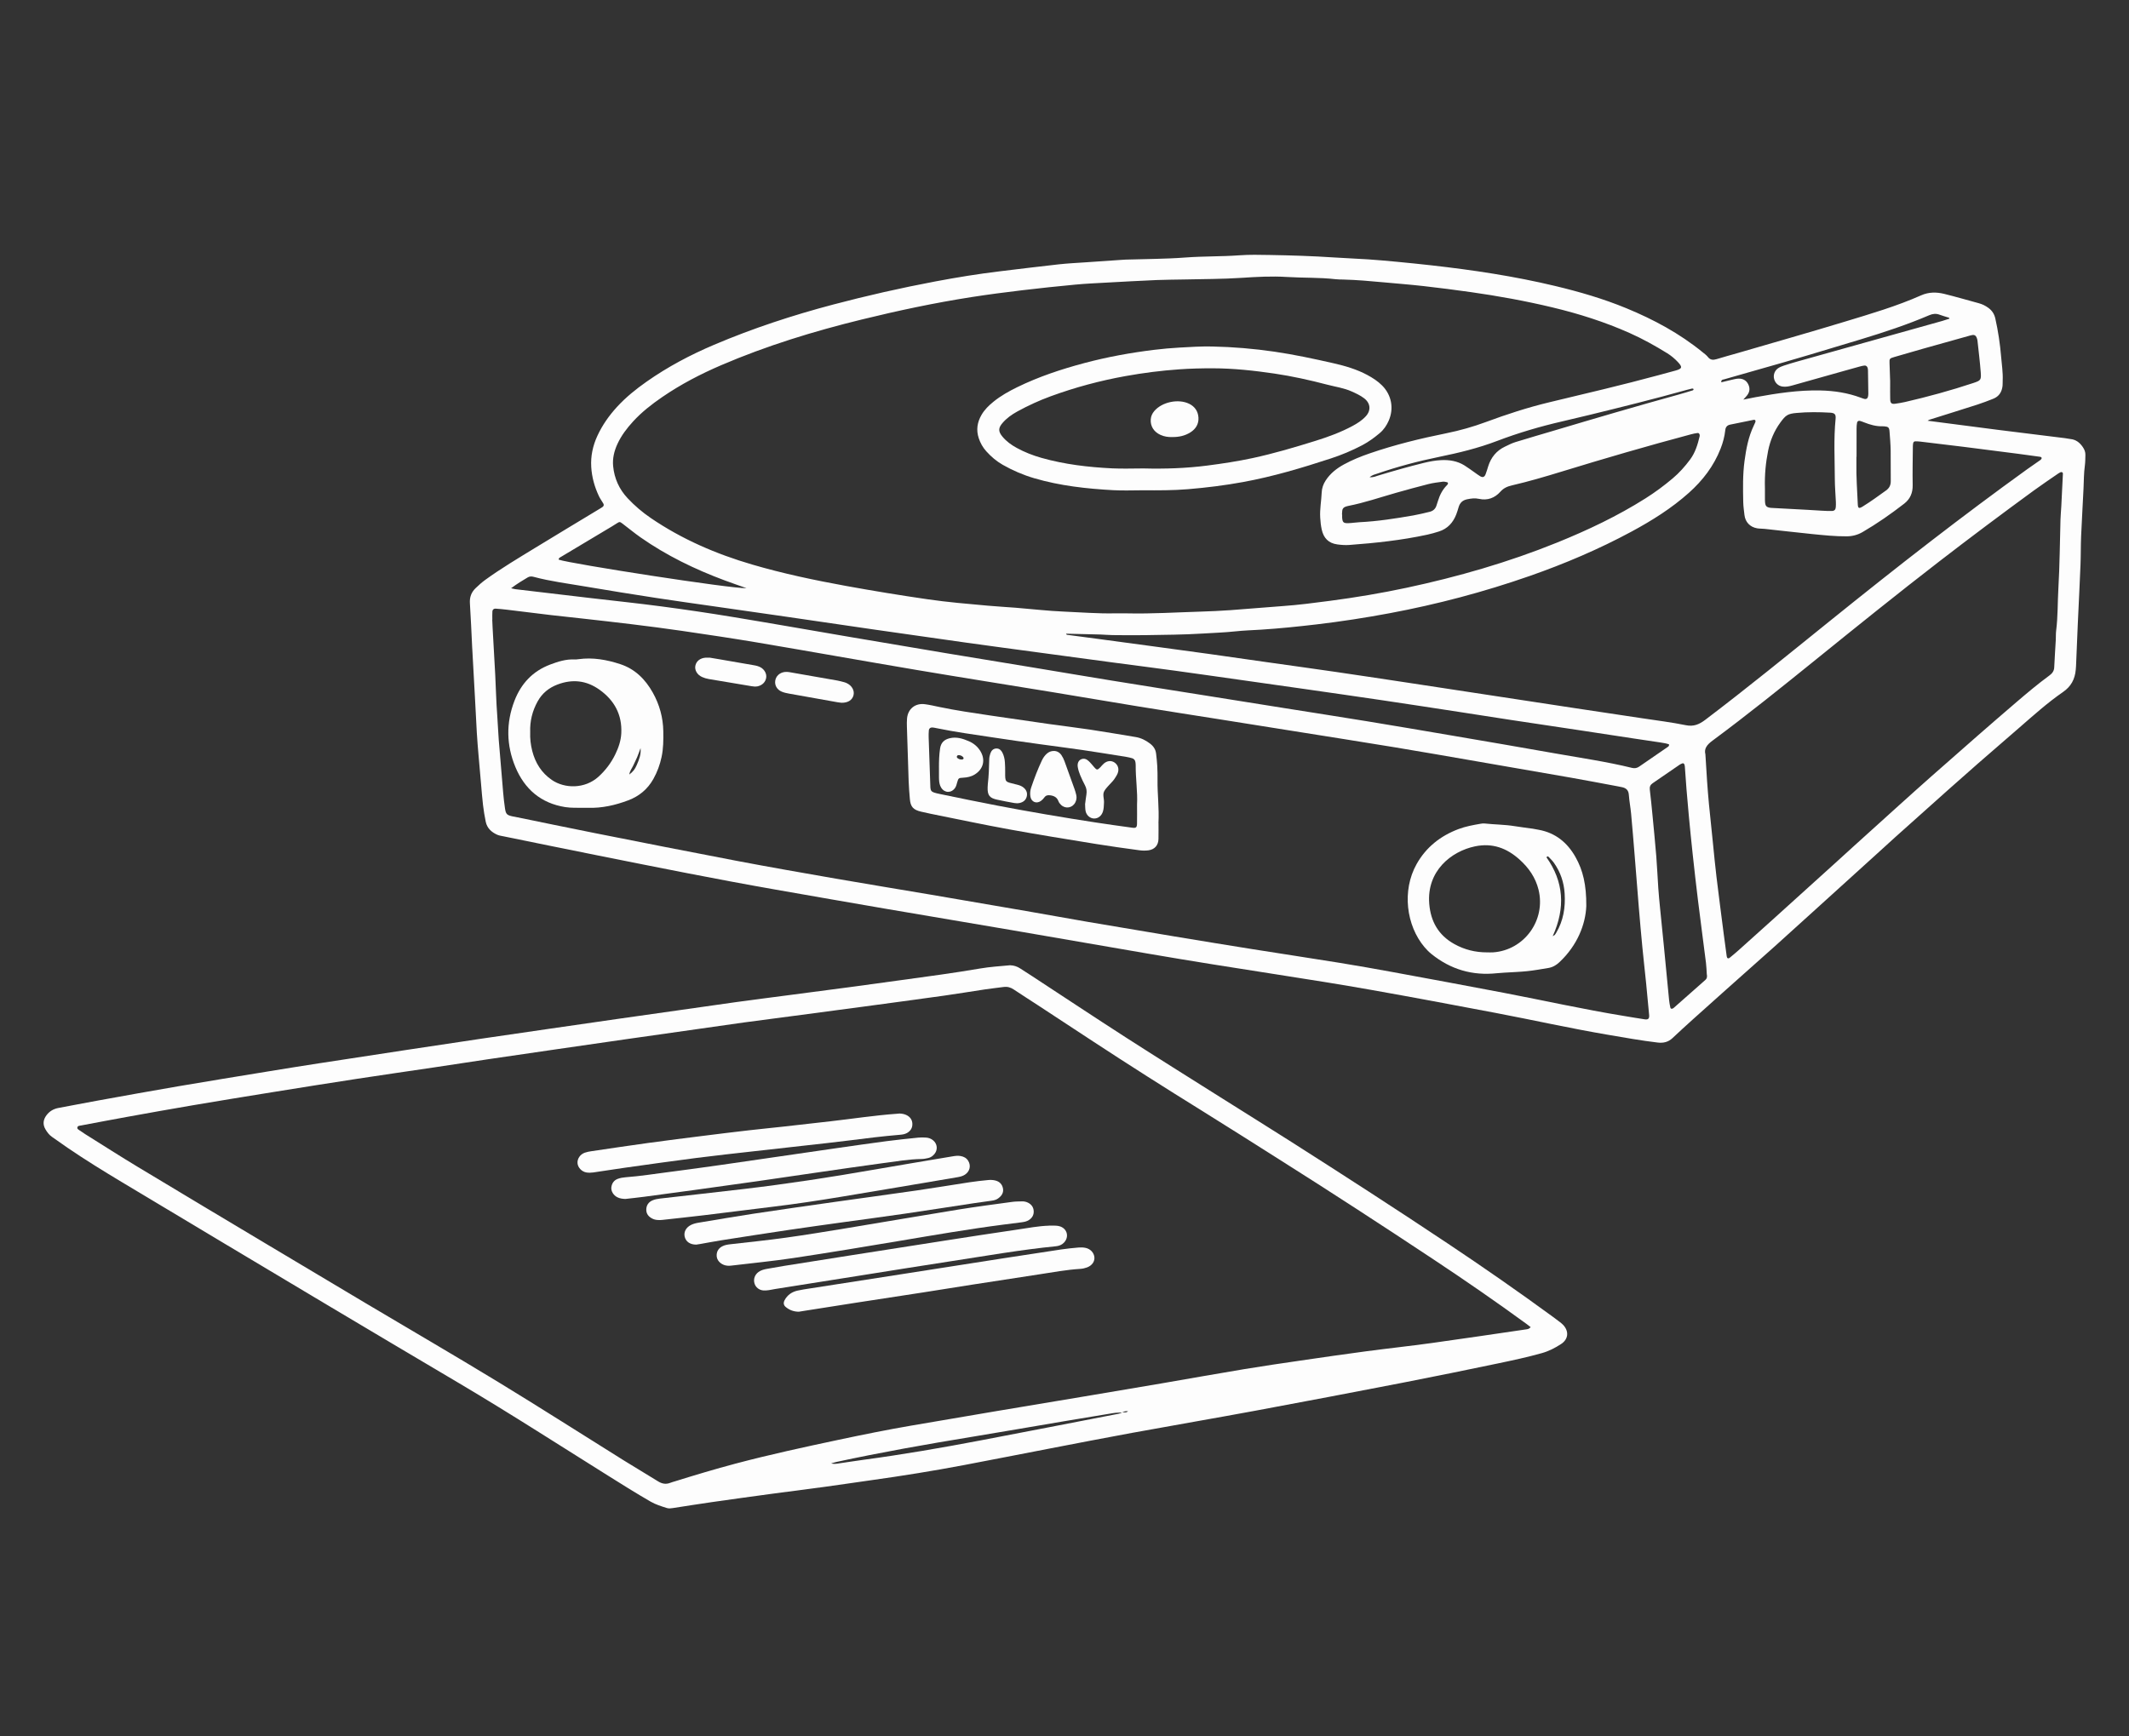 <svg xmlns="http://www.w3.org/2000/svg" width="635" height="518" viewBox="0 0 635 518" fill="none"><rect x="0" y="0" width="635" height="518" fill="#333333" stroke="none"/><g clip-path="url(#clip0_573_1329)"><path d="M574.913 125.512C582.073 126.442 588.986 127.358 595.899 128.236C602.594 129.086 609.288 129.897 615.983 130.728C616.51 130.794 617.026 130.927 617.553 130.979C619.198 131.145 620.326 132.061 621.227 133.381C621.716 134.097 622.019 134.847 621.995 135.716C621.962 136.779 621.981 137.852 621.834 138.901C621.521 141.164 621.545 143.443 621.436 145.716C621.213 150.491 620.919 155.26 620.715 160.035C620.597 162.84 620.649 165.655 620.535 168.459C620.312 174.069 620.028 179.675 619.767 185.285C619.748 185.74 619.724 186.196 619.705 186.651C619.539 190.671 619.373 194.687 619.203 198.707C619.189 199.086 619.155 199.466 619.117 199.841C618.857 202.627 617.733 204.791 615.305 206.462C610.678 209.646 606.505 213.424 602.262 217.103C598.194 220.634 594.116 224.151 590.057 227.691C587.085 230.287 584.131 232.902 581.186 235.527C575.862 240.273 570.546 245.024 565.241 249.784C563.264 251.555 561.315 253.358 559.347 255.143C553.055 260.848 546.759 266.557 540.462 272.262C536.807 275.575 533.165 278.897 529.495 282.186C524.635 286.539 519.747 290.858 514.878 295.2C511.535 298.176 508.197 301.157 504.873 304.156C502.844 305.983 500.829 307.83 498.842 309.7C497.581 310.886 496.135 311.228 494.447 311.029C489.473 310.445 484.552 309.548 479.616 308.712C468.327 306.795 457.151 304.284 445.9 302.149C433.61 299.818 421.311 297.502 408.993 295.319C399.813 293.691 390.601 292.234 381.383 290.801C368.274 288.76 355.168 286.7 342.092 284.445C328.716 282.144 315.345 279.813 301.97 277.526C289.339 275.366 276.703 273.259 264.072 271.095C253.162 269.225 242.257 267.317 231.351 265.404C213.576 262.291 195.881 258.721 178.186 255.186C168.817 253.316 159.457 251.393 150.093 249.485C149.5 249.367 148.879 249.281 148.334 249.044C146.584 248.275 145.262 247.065 144.868 245.114C144.536 243.482 144.261 241.83 144.067 240.174C143.816 238.066 143.664 235.945 143.474 233.828C143.218 230.957 142.962 228.085 142.72 225.214C142.535 223.021 142.346 220.828 142.218 218.631C142 214.995 141.838 211.355 141.639 207.719C141.393 203.097 141.132 198.479 140.876 193.856C140.862 193.628 140.843 193.4 140.833 193.173C140.615 188.778 140.44 184.378 140.155 179.988C140.037 178.18 140.553 176.732 141.843 175.479C142.772 174.577 143.725 173.728 144.773 172.968C149.515 169.537 154.536 166.552 159.514 163.505C165.92 159.584 172.364 155.726 178.788 151.834C179.111 151.639 179.442 151.449 179.746 151.226C180.101 150.965 180.163 150.59 179.95 150.22C179.537 149.499 179.025 148.825 178.665 148.075C177.347 145.303 176.526 142.365 176.342 139.318C176.142 136.096 176.816 132.973 178.176 130.025C179.651 126.826 181.657 123.983 184.032 121.392C186.659 118.525 189.67 116.1 192.846 113.869C199.143 109.446 205.899 105.867 212.974 102.863C224.514 97.956 236.391 94.054 248.506 90.856C258.553 88.202 268.685 85.905 278.893 83.978C285.375 82.754 291.885 81.691 298.437 80.912C304.231 80.219 310.021 79.493 315.824 78.857C318.536 78.558 321.263 78.435 323.989 78.245C327.616 77.989 331.248 77.747 334.875 77.5C335.179 77.481 335.482 77.457 335.785 77.448C341.698 77.258 347.62 77.272 353.514 76.826C358.89 76.418 364.272 76.56 369.644 76.166C372.664 75.943 375.708 76.019 378.743 76.071C385.11 76.18 391.473 76.38 397.827 76.802C401.231 77.03 404.64 77.149 408.044 77.376C410.918 77.571 413.786 77.827 416.655 78.098C420.05 78.421 423.444 78.767 426.835 79.147C439.276 80.547 451.637 82.393 463.827 85.312C471.067 87.044 478.193 89.114 485.083 91.957C493.257 95.331 500.985 99.479 507.86 105.108C508.387 105.54 508.965 105.943 509.378 106.475C510.113 107.424 510.952 107.462 512.004 107.139C514.034 106.508 516.087 105.967 518.126 105.374C528.898 102.232 539.699 99.171 550.433 95.905C558.048 93.589 565.701 91.349 572.998 88.108C575.274 87.097 577.587 87.106 579.897 87.676C583.358 88.525 586.776 89.536 590.219 90.466C591.257 90.746 592.191 91.216 593.063 91.852C594.159 92.654 594.827 93.679 595.126 95.008C595.975 98.791 596.548 102.621 596.866 106.48C597.06 108.82 597.435 111.155 597.326 113.518C597.302 114.05 597.34 114.586 597.283 115.113C597.089 116.912 596.24 118.279 594.514 118.962C592.964 119.574 591.404 120.177 589.82 120.69C585.055 122.223 580.276 123.703 575.501 125.208C575.364 125.251 575.245 125.346 574.899 125.535L574.913 125.512ZM336.364 182.992C343.647 183.144 350.915 182.679 358.189 182.461C361.138 182.37 364.096 182.233 367.046 182.024C372.185 181.663 377.315 181.184 382.455 180.823C387.225 180.491 391.957 179.869 396.689 179.247C404.356 178.237 411.98 176.965 419.547 175.346C434.852 172.076 449.845 167.762 464.367 161.886C473.523 158.179 482.423 153.97 490.787 148.682C493.612 146.898 496.296 144.909 498.852 142.759C500.829 141.098 502.55 139.176 504.096 137.092C505.632 135.023 506.343 132.645 506.931 130.196C506.964 130.054 506.974 129.892 506.95 129.745C506.893 129.418 506.67 129.138 506.353 129.176C505.679 129.256 505.011 129.399 504.352 129.574C491.46 133.015 478.644 136.741 465.885 140.661C460.958 142.175 456.008 143.632 450.983 144.8C449.603 145.118 448.489 145.588 447.502 146.698C445.838 148.568 443.648 149.385 441.135 148.825C439.897 148.549 438.75 148.711 437.55 148.962C436.194 149.252 435.426 150.03 435.051 151.307C434.838 152.033 434.62 152.764 434.345 153.471C433.387 155.939 431.747 157.738 429.182 158.559C428.029 158.929 426.858 159.261 425.673 159.518C418.025 161.174 410.263 162 402.473 162.579C401.264 162.669 400.06 162.579 398.846 162.413C396.243 162.052 394.802 160.533 394.237 158.051C393.967 156.865 393.844 155.664 393.768 154.444C393.612 151.924 394.105 149.456 394.209 146.96C394.266 145.616 394.678 144.444 395.399 143.338C396.76 141.245 398.647 139.76 400.809 138.573C403.279 137.22 405.878 136.167 408.533 135.256C416.005 132.683 423.663 130.813 431.396 129.252C435.421 128.435 439.342 127.33 443.197 125.901C449.385 123.604 455.658 121.558 462.082 120.016C472.992 117.401 483.921 114.847 494.75 111.909C496.434 111.454 498.122 111.017 499.8 110.538C501.753 109.982 501.863 109.513 500.431 107.989C499.492 106.988 498.439 106.11 497.278 105.388C493.665 103.153 489.957 101.088 486.069 99.356C478.63 96.038 470.911 93.594 463.002 91.7C454.961 89.773 446.829 88.297 438.645 87.139C433.994 86.484 429.333 85.882 424.663 85.355C420.671 84.904 416.669 84.595 412.667 84.225C408.665 83.855 404.669 83.499 400.648 83.395C399.889 83.376 399.126 83.385 398.377 83.3C393.55 82.74 388.685 82.939 383.844 82.63C379.311 82.341 374.765 82.597 370.217 82.896C364.552 83.271 358.857 83.238 353.172 83.376C350.441 83.442 347.71 83.428 344.984 83.546C339.91 83.765 334.842 84.045 329.773 84.325C326.748 84.491 323.714 84.629 320.698 84.913C315.416 85.412 310.139 85.962 304.876 86.593C299.836 87.196 294.796 87.846 289.78 88.629C278.761 90.348 267.86 92.664 257.035 95.317C242.726 98.824 228.677 103.124 215.117 108.943C208.967 111.582 203.059 114.657 197.531 118.445C194.397 120.595 191.405 122.92 188.83 125.735C186.977 127.757 185.322 129.926 184.165 132.432C183.198 134.534 182.652 136.732 182.875 139.057C183.231 142.731 184.663 145.934 187.19 148.63C189.271 150.851 191.571 152.816 194.093 154.534C203.401 160.885 213.595 165.275 224.362 168.426C233.542 171.113 242.887 173.082 252.289 174.796C260.416 176.276 268.571 177.61 276.75 178.797C282.677 179.656 288.646 180.154 294.606 180.69C297.399 180.942 300.201 181.089 302.994 181.312C307.75 181.696 312.5 182.256 317.265 182.456C322.339 182.665 327.407 183.087 332.49 182.983C333.78 182.959 335.069 182.983 336.359 182.983L336.364 182.992ZM146.845 184.857C146.845 184.857 146.826 184.857 146.817 184.857C146.855 185.693 146.883 186.528 146.931 187.359C147.187 191.977 147.466 196.595 147.703 201.217C147.917 205.308 147.993 209.409 148.31 213.491C148.5 215.911 148.566 218.341 148.761 220.757C149.183 225.973 149.619 231.189 150.069 236.4C150.207 237.986 150.378 239.576 150.615 241.147C150.88 242.893 151.184 243.173 152.848 243.548C153.071 243.6 153.298 243.624 153.521 243.667C161.468 245.29 169.41 246.956 177.366 248.531C191.495 251.332 205.624 254.137 219.773 256.828C229.602 258.698 239.459 260.416 249.316 262.134C258.728 263.771 268.154 265.3 277.57 266.899C287.063 268.513 296.55 270.141 306.033 271.783C312.235 272.855 318.422 273.99 324.624 275.053C333.216 276.524 341.812 277.967 350.413 279.391C358.113 280.668 365.817 281.93 373.532 283.159C382.213 284.545 390.909 285.846 399.59 287.25C404.901 288.109 410.202 289.049 415.498 290.022C426.531 292.054 437.564 294.094 448.583 296.202C460.499 298.48 472.338 301.133 484.315 303.084C486.41 303.425 488.501 303.795 490.597 304.104C491.616 304.251 491.967 303.857 491.872 302.799C491.583 299.628 491.289 296.453 490.972 293.283C490.616 289.737 490.203 286.192 489.862 282.647C489.478 278.646 489.122 274.64 488.79 270.634C488.364 265.494 487.975 260.354 487.558 255.214C487.221 251.056 486.88 246.899 486.496 242.746C486.32 240.857 485.955 238.987 485.818 237.098C485.718 235.693 484.964 235.076 483.722 234.829C483.352 234.753 482.978 234.678 482.608 234.606C477.914 233.733 473.224 232.827 468.521 232.001C459.114 230.344 449.702 228.726 440.291 227.103C432.226 225.712 424.16 224.284 416.086 222.955C405.987 221.293 395.878 219.713 385.774 218.099C378.586 216.951 371.403 215.807 364.215 214.668C356.055 213.372 347.89 212.114 339.735 210.785C331.205 209.4 322.69 207.928 314.16 206.533C300.623 204.312 287.068 202.176 273.54 199.893C257.619 197.207 241.725 194.359 225.804 191.668C218.331 190.406 210.83 189.3 203.334 188.199C198.313 187.463 193.273 186.827 188.233 186.205C183.42 185.612 178.598 185.085 173.781 184.539C170.619 184.183 167.451 183.865 164.289 183.495C159.922 182.978 155.565 182.423 151.203 181.896C150.074 181.758 148.941 181.654 147.808 181.578C147.291 181.545 146.902 181.863 146.864 182.366C146.803 183.196 146.845 184.032 146.845 184.867V184.857ZM317.962 189.039C318.091 189.452 318.337 189.395 318.531 189.418C321.386 189.798 324.24 190.168 327.094 190.553C333.178 191.369 339.266 192.19 345.349 193.011C350.531 193.714 355.714 194.411 360.896 195.133C366.6 195.93 372.304 196.761 378.008 197.568C384.911 198.545 391.819 199.494 398.723 200.501C406.3 201.606 413.867 202.76 421.439 203.904C429.983 205.199 438.522 206.504 447.066 207.81C454.486 208.939 461.902 210.078 469.322 211.203C476.14 212.238 482.968 213.244 489.786 214.279C494.134 214.938 498.506 215.47 502.811 216.348C505.158 216.827 506.798 216.12 508.6 214.758C521.179 205.228 533.393 195.242 545.678 185.341C555.658 177.297 565.687 169.314 575.843 161.487C585.335 154.169 594.927 146.978 604.651 139.973C605.941 139.043 607.269 138.16 608.568 137.235C608.738 137.111 608.942 136.883 608.942 136.703C608.942 136.309 608.563 136.29 608.274 136.247C606.173 135.953 604.068 135.659 601.968 135.388C596.558 134.691 591.143 133.988 585.728 133.31C581.442 132.773 577.151 132.265 572.86 131.758C572.334 131.696 571.803 131.658 571.272 131.663C570.954 131.663 570.693 131.853 570.632 132.194C570.575 132.489 570.542 132.797 570.537 133.096C570.504 136.969 570.404 140.842 570.48 144.71C570.523 147.031 569.745 148.863 567.943 150.263C563.984 153.338 559.878 156.2 555.549 158.725C554.084 159.579 552.501 159.997 550.78 160.007C547.356 160.026 543.966 159.674 540.571 159.333C535.82 158.853 531.079 158.293 526.333 157.781C525.579 157.7 524.811 157.738 524.066 157.61C521.957 157.24 520.548 155.74 520.307 153.647C520.16 152.365 519.97 151.084 519.941 149.798C519.861 145.702 519.776 141.601 520.326 137.519C520.814 133.898 521.482 130.324 523.076 126.993C523.237 126.651 523.403 126.309 523.545 125.958C523.73 125.497 523.507 125.165 523.038 125.255C520.733 125.711 518.438 126.214 516.129 126.66C515.172 126.845 514.688 127.353 514.584 128.326C514.38 130.225 513.891 132.057 513.194 133.832C511.16 139.033 507.856 143.338 503.731 147.021C498.553 151.649 492.702 155.313 486.614 158.597C476.847 163.865 466.662 168.194 456.193 171.853C442.567 176.609 428.655 180.292 414.464 182.945C407.234 184.297 399.965 185.422 392.663 186.281C387.173 186.927 381.668 187.491 376.144 187.847C373.574 188.014 370.99 188.08 368.435 188.36C365.192 188.711 361.93 188.801 358.682 189.01C353.011 189.366 347.317 189.385 341.636 189.485C338.374 189.542 335.112 189.499 331.855 189.471C330.646 189.461 329.437 189.328 328.223 189.295C324.819 189.2 321.414 189.129 317.967 189.048L317.962 189.039ZM508.657 225.038C508.837 227.919 508.979 230.496 509.16 233.069C509.321 235.337 509.496 237.606 509.714 239.875C510.094 243.8 510.511 247.725 510.914 251.645C511.255 254.967 511.559 258.29 511.962 261.602C512.654 267.326 513.403 273.045 514.138 278.76C514.418 280.943 514.712 283.121 515.015 285.3C515.101 285.922 515.47 286.083 515.944 285.698C516.826 284.977 517.699 284.251 518.548 283.492C521.938 280.459 525.323 277.416 528.704 274.365C534.896 268.774 541.083 263.178 547.266 257.578C549.177 255.845 551.074 254.099 552.989 252.371C557.375 248.403 561.761 244.431 566.156 240.473C569.423 237.53 572.694 234.583 575.99 231.668C580.589 227.596 585.207 223.543 589.83 219.504C593.656 216.163 597.497 212.831 601.356 209.528C604.585 206.766 607.833 204.027 611.261 201.516C612.1 200.904 612.65 200.187 612.698 199.082C612.816 196.353 613.01 193.628 613.162 190.904C613.214 189.993 613.153 189.072 613.267 188.175C613.807 183.951 613.693 179.689 613.94 175.451C614.338 168.635 614.367 161.801 614.566 154.971C614.604 153.685 614.736 152.399 614.803 151.112C614.973 147.857 615.13 144.601 615.286 141.34C615.305 140.903 614.902 140.704 614.48 140.922C614.281 141.027 614.082 141.141 613.892 141.269C611.46 142.954 608.999 144.596 606.61 146.338C597.113 153.272 587.701 160.32 578.393 167.506C565.962 177.102 553.743 186.955 541.534 196.832C531.387 205.033 521.226 213.22 510.738 220.985C509.174 222.143 508.197 223.339 508.657 225.038ZM152.45 175.498C153.222 175.664 153.502 175.75 153.791 175.783C161.245 176.666 168.694 177.548 176.147 178.422C183.221 179.252 190.314 179.983 197.374 180.923C204.515 181.867 211.641 182.921 218.744 184.093C230.488 186.03 242.209 188.104 253.944 190.102C263.361 191.706 272.782 193.301 282.203 194.872C291.027 196.343 299.86 197.772 308.684 199.233C316.237 200.482 323.785 201.773 331.343 202.997C340.546 204.492 349.758 205.94 358.966 207.406C366.903 208.673 374.836 209.941 382.773 211.203C391.084 212.527 399.401 213.814 407.703 215.171C416.157 216.557 424.601 217.995 433.046 219.438C443.282 221.189 453.524 222.926 463.751 224.749C471.437 226.116 479.175 227.221 486.771 229.087C487.567 229.281 488.255 229.153 488.918 228.693C491.725 226.751 494.547 224.825 497.353 222.888C497.591 222.727 497.88 222.565 497.809 222.062C497.017 221.787 496.14 221.635 495.258 221.507C492.631 221.123 490.009 220.729 487.387 220.33C481.991 219.509 476.596 218.683 471.2 217.867C464.377 216.837 457.554 215.831 450.731 214.796C445.634 214.022 440.542 213.211 435.45 212.428C427.655 211.236 419.865 210.031 412.065 208.878C404.341 207.734 396.613 206.633 388.88 205.522C383.1 204.691 377.32 203.88 371.54 203.059C364.485 202.062 357.43 201.046 350.37 200.078C344.211 199.233 338.047 198.455 331.883 197.634C324.52 196.652 317.156 195.655 309.798 194.658C302.586 193.685 295.37 192.726 288.163 191.72C279.002 190.439 269.847 189.129 260.696 187.809C251.844 186.533 242.996 185.218 234.139 183.932C227.165 182.921 220.181 181.934 213.206 180.928C207.355 180.088 201.495 179.281 195.653 178.379C188.612 177.292 181.571 176.172 174.549 174.971C169.395 174.093 164.194 173.443 159.13 172.081C158.5 171.91 157.95 171.934 157.39 172.266C155.825 173.182 154.28 174.122 152.44 175.498H152.45ZM509.065 290.544C509.003 289.68 508.979 288.461 508.828 287.26C508.045 281.014 507.201 274.773 506.433 268.522C505.864 263.928 505.357 259.329 504.854 254.73C504.451 251.033 504.091 247.335 503.735 243.633C503.475 240.914 503.238 238.194 503.019 235.475C502.835 233.206 502.692 230.938 502.522 228.664C502.503 228.441 502.45 228.213 502.36 228.009C502.261 227.796 502.057 227.649 501.81 227.734C501.531 227.834 501.241 227.952 501 228.118C498.306 229.96 495.628 231.82 492.934 233.657C492.228 234.136 491.972 234.725 492.076 235.589C492.38 238.076 492.622 240.567 492.863 243.059C493.262 247.212 493.674 251.365 494.011 255.523C494.262 258.622 494.385 261.73 494.599 264.834C494.736 266.799 494.921 268.764 495.116 270.729C495.5 274.654 495.912 278.579 496.296 282.504C496.813 287.787 497.306 293.074 497.828 298.361C497.903 299.116 498.041 299.866 498.207 300.606C498.288 300.962 498.596 301.024 498.913 300.872C499.051 300.81 499.174 300.715 499.288 300.616C502.417 297.858 505.542 295.096 508.666 292.329C509.093 291.949 509.25 291.456 509.065 290.544ZM526.413 145.578C526.413 146.276 526.413 147.41 526.413 148.549C526.413 149.005 526.414 149.461 526.456 149.912C526.561 150.984 526.921 151.335 528.021 151.492C528.173 151.516 528.324 151.521 528.471 151.53C532.023 151.72 535.574 151.905 539.12 152.1C540.557 152.18 541.989 152.289 543.421 152.361C544.402 152.413 545.389 152.465 546.37 152.441C547.129 152.422 547.475 152.057 547.541 151.326C547.589 150.799 547.593 150.268 547.57 149.736C547.47 147.467 547.266 145.199 547.257 142.93C547.238 136.95 546.896 130.965 547.484 124.99C547.617 123.618 547.247 123.2 545.848 123.115C542.52 122.916 539.187 122.892 535.868 123.196C533.227 123.433 532.634 123.832 531.017 126.043C529.154 128.592 527.969 131.44 527.352 134.529C526.655 138.032 526.3 141.568 526.409 145.583L526.413 145.578ZM563.762 113.466C563.762 113.86 563.762 114.311 563.762 114.766C563.762 116.205 563.738 117.643 563.776 119.081C563.804 120.281 564.174 120.604 565.293 120.443C566.265 120.305 567.242 120.153 568.195 119.935C575.051 118.35 581.836 116.499 588.516 114.278C590.783 113.523 590.953 113.381 590.778 111.065C590.536 107.899 590.143 104.743 589.801 101.582C589.768 101.287 589.664 100.993 589.555 100.708C589.337 100.125 588.919 99.849 588.332 99.94C587.886 100.011 587.45 100.144 587.013 100.267C582.5 101.53 577.981 102.792 573.467 104.064C570.627 104.866 567.792 105.682 564.966 106.518C563.558 106.935 563.529 107.007 563.577 108.402C563.629 110.068 563.695 111.729 563.752 113.461L563.762 113.466ZM222.679 175.479C220.475 174.696 218.26 173.937 216.065 173.12C207.232 169.826 198.802 165.74 191.059 160.32C189.2 159.019 187.451 157.562 185.639 156.191C184.881 155.616 184.781 155.631 184.032 156.096C183.52 156.414 183.013 156.751 182.496 157.059C177.427 160.092 172.354 163.115 167.29 166.153C166.991 166.333 166.584 166.476 166.65 166.964C170.178 168.189 218.109 175.655 222.679 175.474V175.479ZM519.979 119.214C521.487 118.915 522.526 118.692 523.564 118.502C529.984 117.329 536.418 116.342 542.98 116.489C547.11 116.58 551.126 117.201 555.004 118.649C555.36 118.782 555.715 118.915 556.08 119.01C556.588 119.142 557.019 118.9 557.128 118.421C557.195 118.127 557.256 117.823 557.252 117.524C557.228 115.17 557.19 112.821 557.147 110.466C557.147 110.243 557.105 110.016 557.052 109.793C556.943 109.308 556.55 108.995 556.061 109.057C555.611 109.114 555.17 109.218 554.729 109.337C553.122 109.778 551.514 110.229 549.912 110.68C544.805 112.118 539.694 113.547 534.588 114.994C533.63 115.265 532.667 115.464 531.672 115.327C530.401 115.151 529.462 114.278 529.145 113.025C528.846 111.843 529.311 110.533 530.373 109.835C530.87 109.508 531.449 109.275 532.018 109.085C533.312 108.658 534.621 108.255 535.934 107.889C550.386 103.841 564.843 99.797 579.299 95.749C580.02 95.545 580.726 95.298 581.452 95.065C581.371 94.904 581.357 94.799 581.309 94.781C580.375 94.481 579.418 94.24 578.503 93.888C577.436 93.485 576.468 93.594 575.43 94.035C568.797 96.874 561.965 99.123 555.066 101.221C544.767 104.353 534.46 107.453 524.09 110.357C520.804 111.278 517.523 112.208 514.252 113.167C513.92 113.267 513.313 113.205 513.398 114.055C514.404 113.808 515.342 113.566 516.291 113.357C517.03 113.196 517.775 112.977 518.519 112.953C519.728 112.916 520.752 113.395 521.359 114.501C521.999 115.673 521.947 116.836 521.122 117.913C520.852 118.264 520.534 118.582 519.979 119.199V119.214ZM553.729 136.29H553.696C553.696 136.898 553.705 137.5 553.696 138.108C553.615 142.199 553.928 146.281 554.103 150.362C554.16 151.682 554.435 151.81 555.606 151.089C557.987 149.613 560.253 147.966 562.524 146.328C563.558 145.583 563.965 144.696 563.942 143.443C563.89 140.415 563.965 137.382 563.913 134.354C563.88 132.465 563.714 130.576 563.572 128.687C563.487 127.534 563.193 127.287 562.012 127.192C561.86 127.178 561.708 127.173 561.557 127.178C559.627 127.235 557.816 126.731 556.043 126.024C555.621 125.858 555.199 125.687 554.762 125.569C554.336 125.455 553.975 125.673 553.895 126.077C553.781 126.665 553.743 127.277 553.743 127.88C553.729 130.68 553.738 133.485 553.738 136.285L553.729 136.29ZM400.273 153.495H400.311C400.311 153.799 400.292 154.102 400.311 154.406C400.411 155.816 400.695 156.12 402.146 156.077C403.279 156.044 404.408 155.844 405.541 155.787C410.927 155.526 416.238 154.686 421.534 153.77C423.174 153.485 424.791 153.077 426.413 152.688C427.437 152.441 428.157 151.81 428.461 150.761C428.589 150.325 428.75 149.897 428.883 149.465C429.423 147.7 430.229 146.091 431.548 144.767C431.652 144.662 431.761 144.544 431.827 144.411C431.946 144.169 431.841 143.917 431.619 143.865C431.187 143.761 430.718 143.651 430.291 143.708C428.864 143.898 427.427 144.064 426.038 144.416C422.804 145.232 419.594 146.119 416.385 147.026C411.648 148.369 406.987 149.988 402.141 150.932C401.847 150.989 401.553 151.079 401.269 151.184C400.728 151.388 400.397 151.772 400.34 152.361C400.302 152.736 400.287 153.115 400.264 153.495H400.273ZM408.5 142.361C409.685 142.46 410.368 142.08 411.079 141.867C415.578 140.514 420.097 139.219 424.658 138.098C426.356 137.681 428.077 137.358 429.812 137.273C432.268 137.149 434.658 137.519 436.796 138.853C437.825 139.494 438.792 140.225 439.793 140.918C440.352 141.307 440.893 141.729 441.476 142.076C442.239 142.527 442.761 142.346 443.088 141.506C443.392 140.733 443.619 139.926 443.87 139.128C444.71 136.461 446.331 134.449 448.877 133.243C449.901 132.754 450.921 132.223 451.997 131.891C455.833 130.704 459.692 129.598 463.542 128.45C475.889 124.767 488.25 121.136 500.668 117.709C502.057 117.325 503.432 116.902 504.807 116.48C505.006 116.418 505.224 116.271 505.068 116.015C505.016 115.929 504.793 115.896 504.665 115.92C504.148 116.029 503.631 116.162 503.124 116.304C493.489 119.005 483.779 121.411 474.064 123.784C471.342 124.449 468.611 125.104 465.88 125.73C459.299 127.244 452.822 129.152 446.516 131.554C440.893 133.699 435.094 135.104 429.224 136.304C422.98 137.576 416.835 139.223 410.804 141.288C410.102 141.53 409.348 141.663 408.5 142.351V142.361Z" fill="#FDFDFD"></path><path d="M301.273 287.972C302.363 288 303.359 288.309 304.269 288.907C305.474 289.699 306.697 290.464 307.901 291.251C317.166 297.317 326.393 303.449 335.705 309.443C345.083 315.476 354.542 321.38 363.973 327.331C370.772 331.622 377.604 335.86 384.389 340.175C400.325 350.317 416.195 360.559 431.908 371.043C442.51 378.115 452.974 385.396 463.263 392.918C463.936 393.412 464.604 393.91 465.264 394.423C465.619 394.703 465.984 394.988 466.288 395.32C468.018 397.228 467.776 399.549 465.619 400.963C463.841 402.126 461.964 403.094 459.887 403.678C455.577 404.893 451.201 405.828 446.824 406.744C437.322 408.728 427.816 410.678 418.29 412.525C403.701 415.353 389.107 418.139 374.494 420.849C362.195 423.127 349.863 425.239 337.559 427.489C329.427 428.975 321.319 430.565 313.202 432.121C304.639 433.768 296.086 435.458 287.518 437.081C278.353 438.818 269.15 440.294 259.913 441.585C255.186 442.245 250.464 442.962 245.732 443.607C240.625 444.305 235.509 444.931 230.403 445.624C224.396 446.436 218.388 447.261 212.381 448.121C208.479 448.681 204.586 449.302 200.693 449.905C200.086 450 199.484 450.081 198.892 449.891C197.232 449.364 195.577 448.866 194.041 447.978C189.84 445.543 185.715 442.985 181.609 440.394C174.488 435.899 167.361 431.424 160.23 426.939C152.459 422.05 144.65 417.233 136.751 412.553C123.698 404.822 110.645 397.095 97.62 389.321C77.165 377.114 56.725 364.897 36.304 352.638C30.842 349.358 25.418 346.012 20.15 342.419C18.585 341.352 17.049 340.236 15.489 339.154C14.655 338.575 14.076 337.787 13.569 336.933C12.687 335.447 12.872 334.024 13.882 332.69C14.788 331.489 16.006 330.796 17.5 330.526C21.302 329.833 25.095 329.073 28.903 328.385C36.958 326.933 45.014 325.462 53.089 324.085C62.055 322.552 71.035 321.105 80.015 319.633C85.027 318.812 90.043 318.005 95.064 317.232C103.679 315.898 112.299 314.583 120.914 313.278C128.482 312.13 136.054 310.991 143.631 309.866C150.378 308.864 157.134 307.891 163.881 306.914C170.785 305.912 177.683 304.915 184.587 303.924C190.438 303.083 196.293 302.262 202.149 301.432C207.929 300.611 213.704 299.766 219.483 298.969C224.742 298.247 230.005 297.578 235.263 296.885C241.427 296.073 247.59 295.276 253.75 294.455C258.785 293.781 263.811 293.079 268.846 292.39C276.655 291.323 284.474 290.278 292.245 288.949C295.237 288.437 298.267 288.242 301.282 287.967L301.273 287.972ZM334.709 421.371C333.803 421.438 332.884 421.433 331.992 421.58C327.208 422.354 322.424 423.151 317.645 423.958C308.309 425.534 298.983 427.162 289.637 428.695C276.181 430.902 262.754 433.275 249.425 436.156C248.909 436.269 248.406 436.445 247.899 436.592C248.558 436.749 249.16 436.735 249.753 436.649C252.375 436.274 254.992 435.847 257.619 435.496C269.259 433.93 280.828 431.936 292.364 429.739C305.682 427.2 318.991 424.613 332.305 422.026C333.116 421.87 333.965 421.803 334.7 421.362C335.268 421.243 335.923 421.575 336.43 421.02C335.8 420.939 335.231 421.053 334.709 421.376V421.371ZM456.544 395.932C456.075 395.567 455.729 395.287 455.368 395.021C446.236 388.357 436.934 381.94 427.512 375.695C412.278 365.59 396.954 355.618 381.497 345.865C373.797 341.01 366.13 336.102 358.397 331.309C347.501 324.555 336.681 317.683 325.961 310.654C320.504 307.075 315.056 303.492 309.599 299.913C307.19 298.333 304.748 296.795 302.354 295.191C301.42 294.564 300.457 294.298 299.348 294.45C297.546 294.692 295.735 294.882 293.938 295.148C289.813 295.76 285.702 296.458 281.572 297.037C273.317 298.19 265.053 299.296 256.789 300.411C250.179 301.299 243.565 302.172 236.956 303.046C231.92 303.71 226.885 304.351 221.854 305.039C217.046 305.699 212.248 306.406 207.445 307.089C200.542 308.072 193.633 309.045 186.73 310.032C179.826 311.019 172.923 312.02 166.024 313.022C159.197 314.014 152.374 315.001 145.551 316.012C140.15 316.814 134.759 317.654 129.364 318.456C121.716 319.595 114.063 320.687 106.42 321.859C98.028 323.145 89.645 324.479 81.262 325.832C73.33 327.108 65.397 328.404 57.474 329.747C50.974 330.848 44.478 332.016 37.992 333.188C33.364 334.024 28.751 334.906 24.133 335.775C23.706 335.856 23.147 335.832 23.066 336.406C23.005 336.838 23.45 337.023 23.749 337.237C24.304 337.631 24.873 338.015 25.451 338.376C30.662 341.632 35.83 344.954 41.093 348.124C54.018 355.922 66.976 363.658 79.93 371.404C89.631 377.204 99.332 382.999 109.047 388.775C122.214 396.606 135.466 404.304 148.547 412.273C161.112 419.924 173.511 427.859 185.99 435.648C189.399 437.774 192.865 439.81 196.279 441.936C197.469 442.677 198.645 442.886 199.949 442.363C200.371 442.197 200.812 442.079 201.248 441.946C207.26 440.076 213.286 438.263 219.37 436.649C229.559 433.949 239.862 431.718 250.17 429.53C257.291 428.021 264.422 426.573 271.596 425.339C280.041 423.887 288.485 422.449 296.93 421.025C306.498 419.411 316.071 417.831 325.643 416.227C332.594 415.059 339.55 413.891 346.496 412.7C354.713 411.291 362.925 409.814 371.151 408.452C376.761 407.522 382.384 406.706 388.012 405.885C394.46 404.94 400.913 404.005 407.376 403.146C413.914 402.278 420.471 401.575 427 400.673C436.384 399.378 445.757 397.968 455.131 396.601C455.572 396.535 456.046 396.521 456.549 395.927L456.544 395.932Z" fill="#FDFDFD"></path><path d="M340.901 146.267C337.943 146.267 334.979 146.404 332.03 146.238C324.069 145.801 316.165 144.933 308.475 142.674C305.184 141.705 302.06 140.362 299.077 138.668C297.209 137.605 295.607 136.228 294.175 134.638C293.146 133.495 292.406 132.189 291.923 130.723C291.102 128.245 291.482 125.929 292.776 123.727C293.672 122.199 294.919 120.979 296.28 119.873C298.47 118.089 300.912 116.722 303.444 115.488C309.812 112.379 316.492 110.163 323.32 108.34C330.219 106.499 337.227 105.222 344.31 104.358C346.79 104.054 349.279 103.836 351.783 103.694C355.04 103.504 358.293 103.305 361.555 103.371C367.775 103.499 373.963 104.016 380.122 104.918C386.054 105.787 391.909 107.044 397.751 108.373C401.226 109.166 404.649 110.163 407.826 111.871C409.438 112.74 410.96 113.718 412.255 115.027C415.057 117.866 415.806 121.862 414.189 125.535C413.568 126.94 412.719 128.203 411.539 129.195C409.912 130.566 408.21 131.819 406.314 132.816C403.284 134.411 400.136 135.73 396.888 136.788C388.306 139.598 379.662 142.18 370.767 143.808C365.324 144.805 359.838 145.483 354.315 145.944C349.843 146.314 345.377 146.295 340.906 146.267H340.901ZM341.029 139.75C347.402 139.916 353.76 139.707 360.09 138.891C364.603 138.307 369.094 137.629 373.546 136.675C379.928 135.303 386.177 133.447 392.402 131.506C396.167 130.334 399.87 128.972 403.364 127.102C404.844 126.309 406.257 125.412 407.39 124.164C408.983 122.403 408.76 120.281 406.878 118.829C405.726 117.946 404.417 117.348 403.099 116.76C400.79 115.73 398.296 115.398 395.878 114.762C390.667 113.4 385.418 112.232 380.084 111.444C374.006 110.552 367.904 109.887 361.754 109.878C358.421 109.868 355.092 109.949 351.759 110.182C346.378 110.552 341.053 111.24 335.752 112.189C328.123 113.556 320.665 115.559 313.382 118.222C309.954 119.475 306.654 120.993 303.454 122.745C301.78 123.661 300.234 124.757 298.987 126.219C297.717 127.704 297.721 128.734 298.987 130.258C300.168 131.682 301.642 132.745 303.25 133.623C305.587 134.9 308.053 135.868 310.618 136.594C317.517 138.549 324.586 139.375 331.712 139.726C334.813 139.878 337.928 139.75 341.039 139.75H341.029Z" fill="#FDFDFD"></path><path d="M345.538 245.57C345.538 246.818 345.567 248.56 345.529 250.302C345.491 252.177 344.391 253.439 342.504 253.686C341.612 253.8 340.678 253.781 339.787 253.657C335.51 253.074 331.233 252.49 326.971 251.797C318.299 250.387 309.622 248.997 300.978 247.421C293.155 245.997 285.374 244.336 277.575 242.774C276.608 242.58 275.65 242.366 274.692 242.138C272.402 241.593 271.587 240.705 271.383 238.436C271.221 236.623 271.079 234.81 271.013 232.993C270.818 227.615 270.657 222.233 270.496 216.851C270.472 216.02 270.458 215.18 270.534 214.35C270.785 211.483 272.98 209.708 275.863 210.088C277.286 210.273 278.694 210.605 280.102 210.899C285.218 211.972 290.396 212.717 295.564 213.486C301.329 214.345 307.104 215.176 312.875 215.997C316.924 216.571 320.987 217.046 325.027 217.653C329.593 218.341 334.145 219.129 338.706 219.879C340.313 220.14 341.717 220.843 343.006 221.83C344.026 222.608 344.685 223.567 344.822 224.853C344.955 226.059 345.102 227.264 345.164 228.474C345.239 229.912 345.268 231.355 345.249 232.798C345.192 236.894 345.761 240.976 345.524 245.57H345.538ZM339.142 239.903C339.332 236.277 338.701 232.281 338.734 228.256C338.734 227.952 338.696 227.649 338.649 227.349C338.559 226.77 338.222 226.372 337.672 226.206C337.094 226.035 336.501 225.897 335.904 225.802C331.565 225.109 327.227 224.397 322.879 223.757C318.683 223.14 314.472 222.622 310.272 222.034C305.62 221.384 300.969 220.733 296.322 220.021C290.633 219.153 284.919 218.394 279.277 217.226C278.907 217.15 278.533 217.065 278.158 217.031C277.546 216.979 277.096 217.307 277.039 217.895C276.977 218.574 276.963 219.257 276.982 219.941C277.129 224.412 277.3 228.882 277.442 233.353C277.532 236.12 277.252 236.244 280.391 236.889C286.105 238.066 291.818 239.262 297.55 240.354C307.228 242.2 316.938 243.857 326.672 245.352C330.342 245.916 334.017 246.429 337.696 246.932C338.829 247.084 339.104 246.847 339.128 245.76C339.166 243.937 339.137 242.119 339.137 239.894L339.142 239.903Z" fill="#FDFDFD"></path><path d="M473.134 270.292C472.911 275.755 470.484 281.996 465.159 287.013C464.178 287.939 463.115 288.57 461.807 288.783C459.716 289.125 457.625 289.509 455.52 289.728C453.263 289.965 450.987 290.027 448.721 290.174C447.967 290.221 447.208 290.264 446.454 290.345C439.162 291.128 432.657 289.22 426.953 284.621C426.189 284.009 425.492 283.292 424.862 282.547C419.457 276.149 418.067 265.712 422.529 257.767C425.355 252.741 429.641 249.371 434.999 247.345C437.137 246.538 439.375 246.135 441.613 245.75C441.983 245.688 442.372 245.631 442.742 245.669C445.752 245.997 448.792 245.983 451.788 246.472C453.58 246.766 455.387 246.97 457.184 247.231C457.781 247.316 458.374 247.449 458.971 247.558C463.945 248.474 467.478 251.374 469.91 255.679C472.157 259.656 473.167 263.98 473.134 270.297V270.292ZM443.524 284.123C444.131 284.123 444.738 284.161 445.34 284.118C454.657 283.468 461.143 274.478 458.877 265.385C457.981 261.802 455.98 258.921 453.277 256.481C449.47 253.035 445.169 251.408 439.944 252.494C432.861 253.966 425.483 259.832 426.289 269.642C426.725 274.92 429.039 278.997 433.747 281.626C436.796 283.325 440.053 284.132 443.524 284.123ZM463.115 279.301C463.637 278.973 463.718 278.949 463.756 278.892C463.888 278.712 464.016 278.522 464.13 278.328C466.306 274.687 466.937 270.724 466.672 266.543C466.458 263.206 465.429 260.178 463.509 257.454C463.078 256.842 462.542 256.301 462.015 255.76C461.854 255.598 461.603 255.247 461.257 255.769C466.396 263.036 466.965 270.795 463.115 279.296V279.301Z" fill="#FDFDFD"></path><path d="M174.051 240.995C172.235 240.961 170.424 241.071 168.608 240.786C161.349 239.651 156.47 235.418 153.725 228.835C151.027 222.366 150.89 215.707 153.441 209.082C155.432 203.923 158.879 200.235 164.099 198.256C166.456 197.363 168.822 196.613 171.382 196.737C171.757 196.756 172.141 196.713 172.515 196.661C176.811 196.058 180.974 196.813 185.018 198.142C189.409 199.585 192.486 202.665 194.705 206.633C196.701 210.202 197.768 214.046 197.839 218.147C197.882 220.729 197.867 223.301 197.322 225.845C196.824 228.161 196.028 230.344 194.861 232.418C193.145 235.465 190.627 237.539 187.398 238.759C183.544 240.216 179.57 241.127 175.412 240.995C174.957 240.98 174.502 240.995 174.047 240.995H174.051ZM158.139 218.412C158.063 220.316 158.277 222.195 158.751 224.041C159.671 227.61 161.491 230.548 164.592 232.684C168.371 235.28 174.402 235.427 178.494 231.73C180.604 229.822 182.278 227.591 183.515 225.048C184.483 223.059 185.203 220.966 185.308 218.745C185.573 213.211 183.254 208.934 178.793 205.755C174.9 202.978 170.723 202.537 166.29 204.212C163.715 205.185 161.71 206.813 160.358 209.248C158.775 212.1 158.021 215.147 158.139 218.412ZM191.049 223.192C190.717 224.089 190.409 225 190.039 225.888C189.693 226.718 189.257 227.511 188.897 228.337C188.522 229.196 187.844 229.931 187.702 231.075C188.954 230.026 189.319 229.585 189.945 228.166C190.632 226.595 191.253 225 191.049 223.197V223.192Z" fill="#FDFDFD"></path><path d="M251.028 209.665C250.753 209.632 250.298 209.594 249.852 209.513C245.006 208.654 240.156 207.8 235.315 206.922C234.575 206.789 233.816 206.628 233.129 206.329C231.721 205.726 231.005 204.411 231.228 203.049C231.446 201.692 232.541 200.667 234.039 200.477C234.485 200.42 234.95 200.439 235.395 200.515C240.17 201.336 244.944 202.176 249.719 203.021C250.388 203.139 251.047 203.329 251.706 203.5C251.995 203.576 252.289 203.676 252.559 203.809C254.133 204.558 254.944 206.063 254.551 207.482C254.167 208.863 252.92 209.675 251.032 209.656L251.028 209.665Z" fill="#FDFDFD"></path><path d="M211.722 196.205C212.537 196.343 213.509 196.495 214.481 196.666C217.914 197.259 221.351 197.857 224.784 198.45C225.538 198.578 226.273 198.744 226.937 199.138C228.065 199.807 228.701 201.041 228.525 202.185C228.331 203.481 227.345 204.459 225.965 204.753C225.353 204.881 224.761 204.815 224.158 204.715C219.896 204.008 215.633 203.305 211.38 202.574C210.716 202.461 210.043 202.261 209.427 201.986C207.919 201.317 207.108 199.874 207.412 198.54C207.715 197.216 208.839 196.333 210.423 196.21C210.797 196.181 211.181 196.21 211.722 196.21V196.205Z" fill="#FDFDFD"></path><path d="M268.206 332.196C268.998 332.225 269.747 332.339 270.434 332.695C271.458 333.221 272.065 334.057 272.122 335.215C272.184 336.473 271.596 337.403 270.515 338.015C269.842 338.395 269.088 338.485 268.324 338.551C263.341 338.964 258.377 339.586 253.417 340.217C248.908 340.787 244.385 341.271 239.866 341.779C234.897 342.344 229.924 342.885 224.955 343.449C219.232 344.1 213.504 344.707 207.791 345.443C200.65 346.359 193.519 347.374 186.393 348.371C183.24 348.813 180.101 349.335 176.948 349.781C176.28 349.876 175.578 349.895 174.914 349.785C173.496 349.548 172.368 348.319 172.254 347.037C172.14 345.728 173.013 344.394 174.407 343.891C175.042 343.663 175.725 343.54 176.398 343.44C182.097 342.6 187.792 341.741 193.5 340.958C199.057 340.194 204.619 339.501 210.185 338.803C214.547 338.252 218.909 337.721 223.276 337.218C226.738 336.819 230.208 336.487 233.674 336.102C238.344 335.585 243.01 335.044 247.68 334.517C254.304 333.767 260.899 332.742 267.556 332.267C267.784 332.253 268.011 332.23 268.211 332.211L268.206 332.196Z" fill="#FDFDFD"></path><path d="M186.535 357.688C185.686 357.659 184.861 357.56 184.098 357.166C182.965 356.582 182.206 355.348 182.344 354.209C182.495 352.98 183.159 352.068 184.335 351.66C185.042 351.413 185.805 351.276 186.554 351.219C191.016 350.886 195.435 350.17 199.868 349.605C205.055 348.945 210.233 348.214 215.41 347.483C221.114 346.677 226.809 345.832 232.508 345.001C238.283 344.161 244.058 343.312 249.833 342.486C254.707 341.788 259.586 341.081 264.47 340.44C267.623 340.027 270.79 339.709 273.957 339.382C274.706 339.306 275.474 339.334 276.228 339.382C276.996 339.429 277.708 339.695 278.314 340.198C279.58 341.247 279.761 342.989 278.727 344.256C278.234 344.864 277.617 345.31 276.859 345.481C276.2 345.628 275.517 345.761 274.844 345.77C271.041 345.832 267.3 346.473 263.545 346.976C256.708 347.892 249.89 348.907 243.062 349.89C237.287 350.725 231.517 351.589 225.737 352.415C219.587 353.293 213.428 354.147 207.274 354.992C202.243 355.685 197.213 356.363 192.177 357.028C190.3 357.275 188.417 357.469 186.535 357.688Z" fill="#FDFDFD"></path><path d="M196.838 363.981C195.937 363.995 195.264 363.896 194.643 363.592C193.548 363.06 192.78 362.23 192.761 360.967C192.742 359.638 193.401 358.618 194.629 358.101C195.316 357.811 196.08 357.664 196.824 357.574C205.25 356.601 213.68 355.685 222.1 354.688C234.888 353.174 247.614 351.228 260.297 349.007C268.206 347.621 276.129 346.33 284.042 344.987C284.867 344.849 285.692 344.726 286.527 344.883C287.451 345.054 288.248 345.452 288.765 346.288C289.675 347.749 289.272 349.486 287.788 350.455C287.072 350.92 286.252 351.086 285.427 351.224C273.929 353.165 262.431 355.13 250.923 357.033C244.124 358.158 237.311 359.192 230.469 360.013C223.627 360.839 216.795 361.722 209.953 362.548C205.818 363.046 201.674 363.478 197.54 363.938C197.241 363.972 196.938 363.981 196.843 363.986L196.838 363.981Z" fill="#FDFDFD"></path><path d="M207.658 371.309C205.819 371.309 204.595 370.441 204.23 369.002C203.875 367.598 204.581 366.212 206.051 365.462C206.8 365.077 207.611 364.888 208.441 364.755C213.898 363.858 219.346 362.904 224.813 362.078C232.902 360.853 241 359.705 249.103 358.556C257.201 357.408 265.314 356.326 273.407 355.153C278.656 354.394 283.886 353.511 289.13 352.714C291.003 352.429 292.885 352.22 294.767 352.04C295.436 351.978 296.142 352.011 296.797 352.163C298.091 352.457 298.945 353.293 299.163 354.626C299.371 355.903 298.689 356.8 297.726 357.517C297.162 357.935 296.503 358.105 295.82 358.2C294.018 358.452 292.217 358.689 290.42 358.964C283.601 359.994 276.793 361.067 269.975 362.064C263.906 362.951 257.818 363.749 251.744 364.593C246.268 365.357 240.787 366.107 235.32 366.919C228.653 367.911 221.987 368.946 215.33 369.99C213.158 370.331 211.001 370.749 208.839 371.129C208.393 371.209 207.943 371.266 207.668 371.309H207.658Z" fill="#FDFDFD"></path><path d="M217.648 377.621C216.79 377.64 216.046 377.507 215.377 377.114C214.32 376.492 213.689 375.562 213.756 374.313C213.817 373.169 214.448 372.315 215.463 371.798C216.212 371.413 217.042 371.29 217.876 371.195C223.367 370.564 228.871 370.009 234.348 369.244C240.421 368.4 246.481 367.403 252.531 366.406C263.668 364.569 274.792 362.647 285.929 360.839C291.235 359.98 296.574 359.292 301.898 358.561C302.87 358.428 303.861 358.437 304.848 358.409C305.459 358.39 306.057 358.523 306.607 358.793C307.64 359.306 308.247 360.146 308.314 361.295C308.38 362.448 307.858 363.345 306.896 363.971C306.246 364.399 305.497 364.55 304.743 364.645C302.942 364.883 301.14 365.101 299.333 365.334C288.964 366.672 278.666 368.457 268.353 370.189C257.822 371.959 247.282 373.711 236.723 375.3C230.583 376.226 224.395 376.819 218.232 377.56C218.004 377.588 217.781 377.598 217.634 377.612L217.648 377.621Z" fill="#FDFDFD"></path><path d="M312.851 365.647C313.534 365.647 314.217 365.618 314.9 365.656C315.35 365.68 315.815 365.742 316.237 365.894C318.351 366.648 318.906 369.031 317.375 370.683C316.72 371.39 315.895 371.703 314.956 371.798C304.464 372.833 294.085 374.669 283.668 376.259C275.124 377.565 266.594 378.946 258.06 380.298C249.075 381.717 240.09 383.141 231.105 384.57C230.507 384.665 229.915 384.812 229.313 384.893C228.791 384.959 228.25 385.025 227.729 384.987C226.416 384.893 225.382 384.057 225.036 382.885C224.661 381.603 225.126 380.279 226.24 379.468C226.999 378.917 227.89 378.704 228.781 378.537C230.498 378.219 232.214 377.92 233.935 377.645C240.298 376.63 246.661 375.619 253.029 374.622C262.464 373.141 271.9 371.656 281.34 370.189C288.755 369.04 296.171 367.878 303.596 366.8C306.669 366.354 309.727 365.751 312.847 365.661L312.851 365.647Z" fill="#FDFDFD"></path><path d="M238.302 391.328C236.737 391.328 235.486 390.84 234.39 389.952C233.712 389.401 233.594 388.704 234.006 387.911C234.836 386.331 236.187 385.405 237.894 385.026C239.075 384.76 240.279 384.584 241.479 384.399C250.99 382.914 260.501 381.442 270.008 379.961C279.742 378.443 289.476 376.91 299.21 375.396C304.976 374.499 310.746 373.611 316.516 372.752C318.237 372.496 319.977 372.325 321.713 372.173C322.386 372.116 323.088 372.14 323.747 372.273C325.221 372.572 326.264 373.706 326.411 375.025C326.554 376.335 325.724 377.555 324.211 378.115C323.581 378.348 322.893 378.504 322.22 378.547C318.123 378.794 314.098 379.549 310.054 380.166C303.387 381.186 296.721 382.206 290.054 383.241C285.185 383.996 280.325 384.793 275.456 385.552C268.713 386.597 261.971 387.612 255.229 388.656C250.061 389.454 244.897 390.275 239.729 391.091C239.208 391.172 238.681 391.262 238.297 391.324L238.302 391.328Z" fill="#FDFDFD"></path><path d="M349.592 130.386C348.478 130.429 347.288 130.258 346.164 129.759C344.144 128.862 343.077 127.135 343.224 125.103C343.295 124.159 343.661 123.362 344.263 122.645C346.562 119.921 351.451 118.886 354.675 120.457C356.391 121.292 357.34 122.73 357.453 124.577C357.572 126.451 356.68 127.946 355.102 128.957C353.466 130.006 351.636 130.414 349.587 130.386H349.592Z" fill="#FDFDFD"></path><path d="M280.055 228.977C280.05 227.084 280.107 225.199 280.387 223.31C280.643 221.564 281.61 220.638 283.26 220.24C285.299 219.751 287.167 220.344 288.983 221.132C290.396 221.744 291.562 222.712 292.387 224.041C294.014 226.68 293.326 229.471 290.68 231.08C289.609 231.73 288.447 231.948 287.219 232.015C285.896 232.091 285.863 232.148 285.498 233.377C285.327 233.956 285.218 234.554 284.858 235.067C283.749 236.656 281.752 236.628 280.724 234.995C280.268 234.269 280.126 233.448 280.083 232.608C280.074 232.38 280.064 232.152 280.06 231.925C280.06 230.937 280.06 229.955 280.06 228.968L280.055 228.977ZM287.404 226.111C287.153 225.57 286.423 225.199 285.74 225.299C285.626 225.318 285.489 225.456 285.432 225.574C285.323 225.797 285.399 226.02 285.588 226.168C286.01 226.5 286.503 226.656 287.039 226.576C287.271 226.542 287.418 226.381 287.404 226.115V226.111Z" fill="#FDFDFD"></path><path d="M314.397 224.032C315.25 224.051 316.042 224.483 316.582 225.275C316.962 225.835 317.26 226.462 317.498 227.093C318.522 229.87 319.517 232.656 320.508 235.446C320.712 236.016 320.878 236.604 321.011 237.198C321.182 237.962 321.073 238.712 320.712 239.409C319.868 241.042 317.82 241.408 316.488 240.14C316.165 239.832 315.852 239.452 315.701 239.044C315.274 237.9 314.458 237.44 313.297 237.274C312.533 237.164 311.974 237.255 311.504 237.886C311.234 238.247 310.921 238.593 310.566 238.868C309.214 239.927 307.593 239.296 307.323 237.611C307.176 236.699 307.27 235.788 307.569 234.915C308.498 232.186 309.518 229.485 310.751 226.875C311.111 226.116 311.576 225.423 312.211 224.858C312.799 224.336 313.467 224.018 314.397 224.032Z" fill="#FDFDFD"></path><path d="M323.657 239.799C323.775 238.921 323.884 237.943 324.041 236.975C324.188 236.044 324.069 235.181 323.633 234.336C323.112 233.33 322.609 232.309 322.178 231.26C321.865 230.496 321.604 229.689 321.466 228.878C321.272 227.734 321.67 226.894 322.434 226.538C323.315 226.13 324.084 226.462 324.714 227.055C325.321 227.62 325.838 228.275 326.378 228.906C327.118 229.77 327.331 229.779 328.161 228.925C328.531 228.545 328.853 228.114 329.252 227.777C330.262 226.927 331.433 226.832 332.391 227.463C333.438 228.156 333.86 229.395 333.372 230.667C333.13 231.294 332.727 231.858 332.362 232.433C332.158 232.751 331.883 233.016 331.637 233.306C330.85 234.222 329.878 235.043 329.328 236.082C328.801 237.079 329.347 238.308 329.28 239.438C329.228 240.344 329.238 241.256 328.953 242.134C328.536 243.425 327.497 244.227 326.288 244.189C325.112 244.151 324.036 243.23 323.785 241.934C323.657 241.275 323.685 240.582 323.638 239.799H323.657Z" fill="#FDFDFD"></path><path d="M294.62 234.013C294.914 231.521 295.004 229.02 295.052 226.519C295.061 225.926 295.199 225.309 295.398 224.748C295.692 223.908 296.285 223.296 297.233 223.296C298.067 223.296 298.627 223.828 298.987 224.549C299.433 225.441 299.656 226.41 299.722 227.397C299.788 228.379 299.817 229.366 299.807 230.354C299.779 233.424 299.817 233.201 302.69 233.927C303.131 234.037 303.582 234.127 304.008 234.274C304.364 234.397 304.724 234.549 305.028 234.763C305.967 235.423 306.498 236.315 306.27 237.492C306.042 238.664 305.217 239.319 304.103 239.561C303.601 239.67 303.041 239.661 302.529 239.571C300.813 239.272 299.101 238.935 297.399 238.569C295.132 238.08 294.511 237.255 294.573 234.924C294.582 234.62 294.606 234.317 294.625 234.013H294.62Z" fill="#FDFDFD"></path></g><defs><clipPath id="clip0_573_1329"><rect width="609" height="374" fill="white" transform="translate(13 76)"></rect></clipPath></defs></svg>